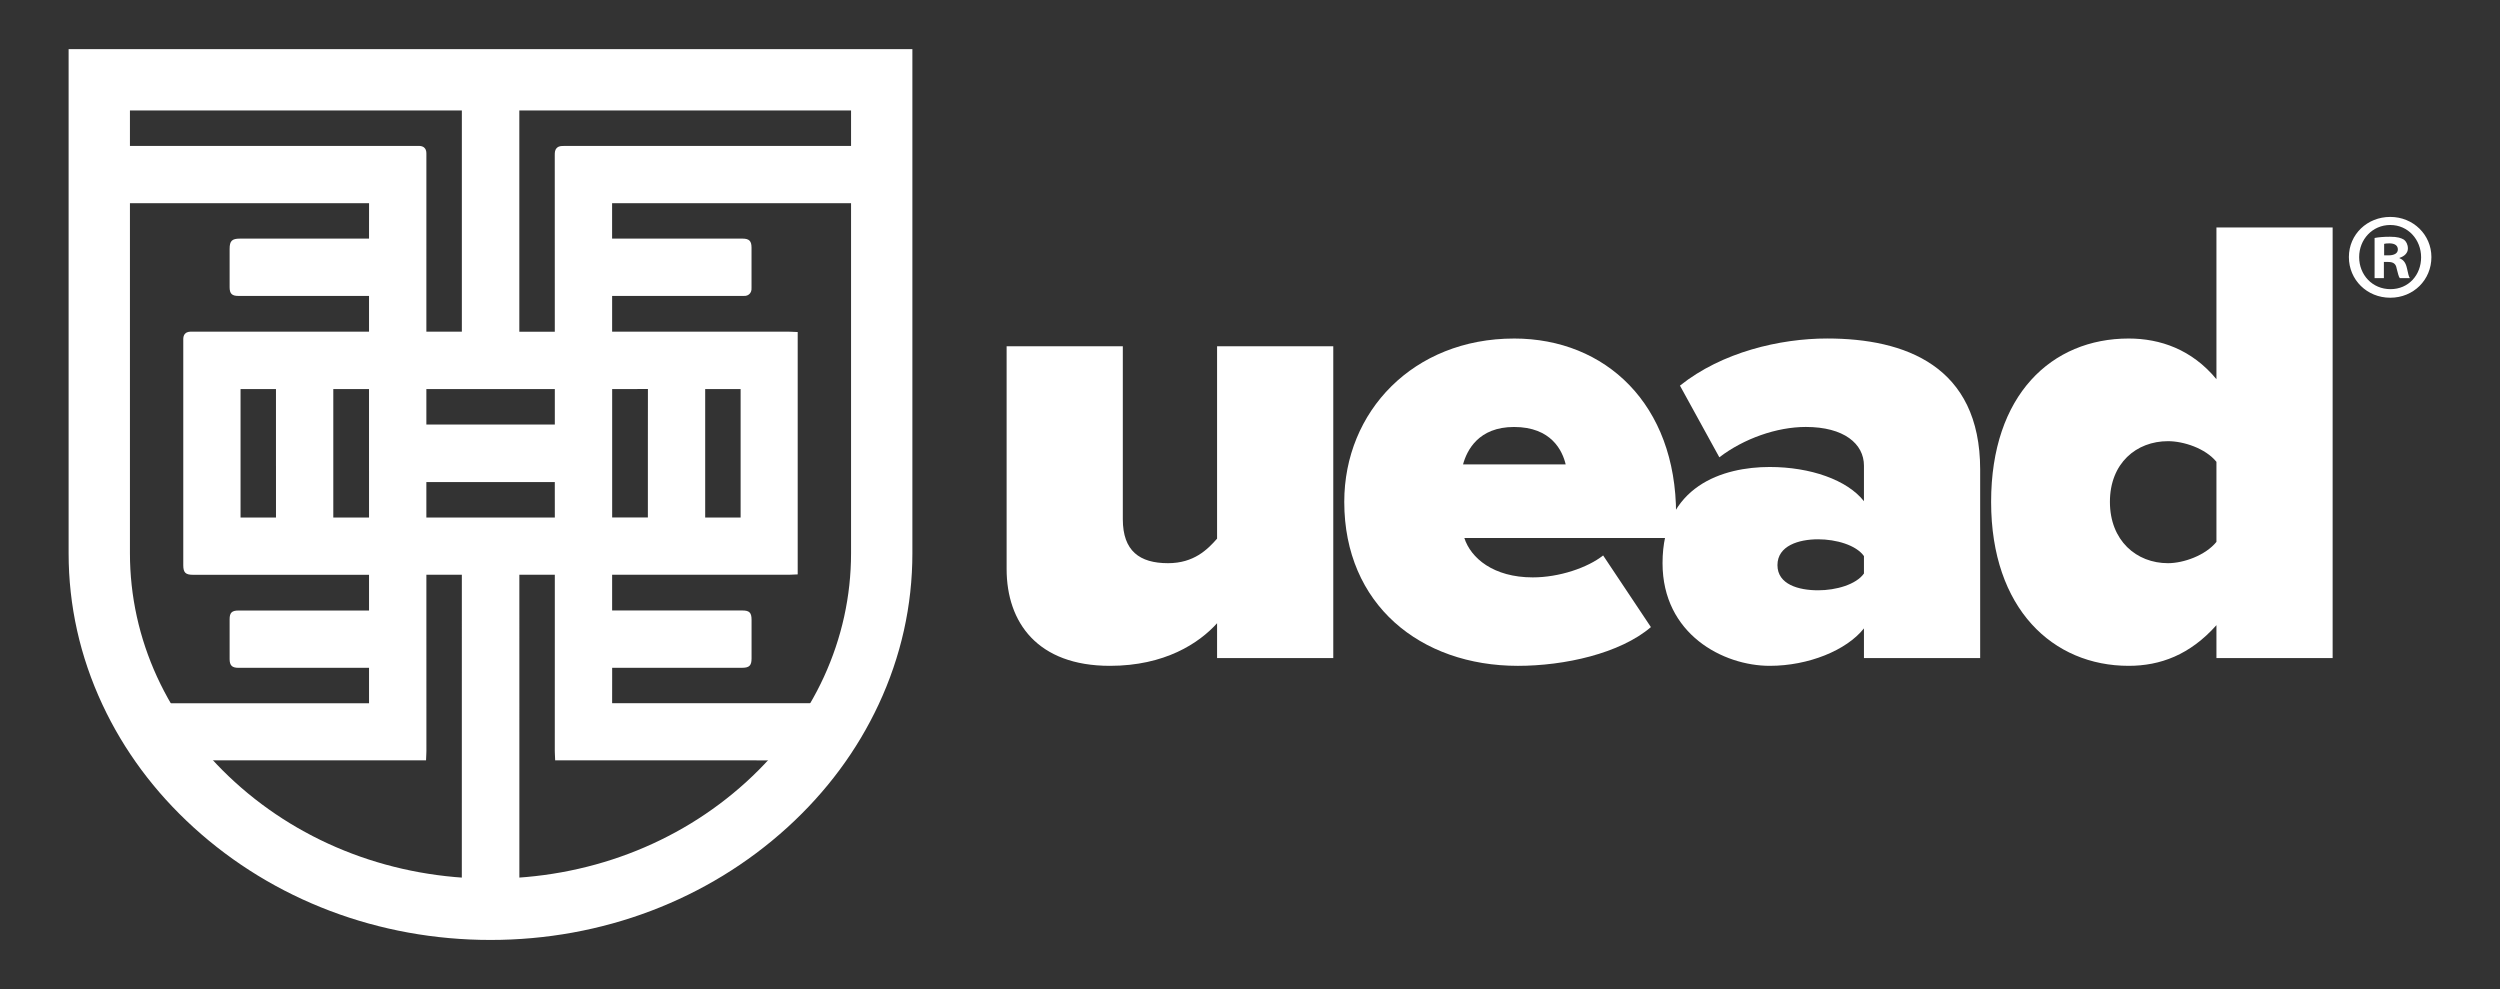 <svg xmlns="http://www.w3.org/2000/svg" id="Layer_1" data-name="Layer 1" viewBox="0 0 1712.14 677.38"><rect x="0" y="0" width="1712.14" height="677.38" fill="#333333" stroke="none"/><defs><style>      .cls-1 {        fill: #fff;        stroke-width: 0px;      }    </style></defs><path class="cls-1" d="M46.99,33.65v345.22c0,35.87,7.78,70.71,23.11,103.57,14.72,31.54,35.74,59.87,62.46,84.19,54.63,49.72,126.85,77.1,203.36,77.1s148.73-27.38,203.36-77.1c26.72-24.32,47.73-52.64,62.46-84.19,15.34-32.86,23.11-67.7,23.11-103.57V33.65H46.99ZM582.85,75.65v303.22c0,58.88-25.51,114.54-71.84,156.7-46.88,42.67-109.06,66.16-175.09,66.16s-128.21-23.5-175.09-66.16c-46.33-42.17-71.84-97.82-71.84-156.7V75.65h493.86Z"></path><path class="cls-1" d="M609.96,100.1c-.24-.01-.48-.03-.72-.05-.62-.04-1.25-.09-1.87-.09-51.37,0-169.69,0-221.05,0-1.95,0-3.63,0-5.02,1.41-1.37,1.39-1.37,3.07-1.37,5.02l.03,120.78c-8.1-.01-16.2-.01-24.3,0v-.24s0-173.52,0-173.52c0-2.55,0-4.4-1.5-5.84-1.38-1.33-3.06-1.25-4.28-1.2-.35.02-.77.03-1.26.03-6.49-.03-12.98-.03-19.47-.02h-6.75c-4.5,0-6.1,1.59-6.1,6.08,0,9.24,0,55.7,0,77.33v9.49s0,87.56,0,87.56c0,.11,0,.21,0,.32h-24.3s0-40,0-40c0-26.73.01-53.46.01-80.19v-.85c.02-1.89.03-3.52-1.34-4.88-1.36-1.35-3.03-1.33-4.65-1.3-.3,0-.66,0-1.01,0-47.4,0-142.29,0-196.13,0h-11.06c-.22,0-.43,0-.65.01-.27,0-.55.02-.71,0-2.03-.21-3.31.52-4.03,1.17-1.6,1.45-1.59,3.47-1.59,4.14.04,10.15.04,19.5,0,28.58,0,1.66.5,2.99,1.5,3.96,1,.96,2.34,1.44,3.98,1.36.42-.02.85,0,1.28,0,.28,0,.55,0,.83,0h173.75c.17,0,.34,0,.51.01.02,0,.04,0,.06,0-.03,5.91-.03,11.88-.02,17.67v6.58s-88.42,0-88.42,0c-5.47,0-7.06,1.58-7.06,7.06v6c0,6.73,0,13.47,0,20.2,0,4.42,1.57,5.99,5.99,5.99h89.49v24.47h-120.41s-.64,0-.64,0c-1.88,0-3.52-.01-4.87,1.35-1.34,1.35-1.32,3.01-1.3,4.62,0,.27,0,.57,0,.91,0,43.26,0,86.51,0,129.77v23.29c0,5.03,1.54,6.57,6.61,6.57h120.61v24.47h-89.47c-4.48.02-6,1.52-6.01,5.94,0,1.67,0,3.35,0,5.02v2.06s0,5.43,0,5.43c0,4.91,0,9.83,0,14.74,0,4.39,1.62,6.03,5.97,6.05,2.16.01,4.31,0,6.47,0h2.68s80.36,0,80.36,0v24.27H117.13c-2.68-.03-4.45,0-5.88,1.46-1.34,1.38-1.29,3.01-1.25,4.45.01.35.02.76.02,1.24-.03,7.28-.02,14.57,0,21.85v4.19c0,.63.05,1.25.09,1.88.02.24.03.47.05.71l.18,3.31h181.44l.14-3.36c.01-.3.03-.59.04-.89.04-.72.07-1.45.07-2.17,0-33.98-.01-67.96-.02-101.95v-18.72c8.1,0,16.2,0,24.29,0l-.02,218.32h39.41v-3.5c0-41.2-.01-171.93-.01-214.82,7.27,0,14.55,0,21.82,0h2.47v33.87c-.01,28.93-.02,57.86-.02,86.8,0,.73.04,1.45.07,2.18l.18,4.24h22.07c50.73,0,115.35,0,162.01.03.64-.01,2.35,0,3.64-1.3,1.29-1.3,1.28-3,1.28-3.64-.05-7.87-.04-15.89-.04-23.64v-10.5s-5.03-.04-5.03-.04c-1.1-.01-2.2-.02-3.29-.02h-141.23c-.13,0-.26,0-.39,0,.03-5.09.02-10.18.02-15.27v-5.99s0-1.48,0-1.48c0-.51,0-1.02,0-1.53h89.09c4.83-.02,6.37-1.56,6.38-6.34,0-8.85,0-17.69,0-26.54,0-4.88-1.47-6.37-6.31-6.37h-89.18s0-3.36,0-3.36v-21.1s35.5,0,35.5,0c28.39,0,56.78,0,85.17,0,.73,0,1.46-.04,2.19-.07l4.23-.18v-165.99l-4.24-.18c-.73-.04-1.45-.07-2.18-.07h-120.67v-24.47h88.31c.23,0,.47,0,.7-.01.34,0,.66-.02.89,0,2.14.19,3.46-.63,4.18-1.36.73-.73,1.57-2.06,1.39-4.23,0-.07,0-.14,0-.21,0-.13,0-.27,0-.4v-6.72c0-6.72,0-13.44,0-20.16,0-4.55-1.63-6.17-6.22-6.17h-89.09c-.06,0-.12,0-.18,0,.02-8.15.02-16.28,0-24.27.07,0,.14,0,.21,0h187.24c.72,0,1.43-.01,2.15-.02l4.45-.06v-38.83l-3.31-.18ZM443.7,300.3v14.38s0,39.73,0,39.73c-8.15,0-16.31,0-24.46,0,0-29.32,0-58.64,0-87.96,2.36,0,4.71,0,7.07,0,5.71,0,11.6,0,17.42-.03-.03,11.29-.03,22.58-.03,33.87ZM482.95,302.26v-35.8c8.09,0,16.18,0,24.27,0,0,29.32,0,58.64,0,87.96-8.09,0-16.18,0-24.27,0,0-11,0-22,0-33v-19.16ZM252.73,322.28v32.14c-8.16,0-16.31,0-24.47,0,0-29.32,0-58.64,0-87.96,8.15,0,16.31,0,24.46,0v33.08s0,10.9,0,10.9v11.84ZM189.01,319.06c0,11.79,0,23.57,0,35.36-8.09,0-16.18,0-24.27,0,0-29.32,0-58.64,0-87.96,8.09,0,16.18,0,24.26,0,0,10.98,0,21.95,0,32.93v19.68ZM379.98,354.45c-7.99-.02-15.98-.03-23.98-.03-3.34,0-6.68,0-10.01,0h-17.5c-12.16,0-24.33,0-36.49,0,0-8.1,0-16.2,0-24.29,29.32,0,58.64,0,87.96,0,0,2.4,0,4.81,0,7.21,0,5.61,0,11.39.02,17.11ZM292,290.75c0-8.1,0-16.19,0-24.29h32.72s55.25,0,55.25,0c0,8.1,0,16.2,0,24.29-29.32,0-58.64,0-87.96,0Z"></path><g><g><path class="cls-1" d="M833.52,450.7v-23.88c-12.38,13.71-35.81,29.18-73.39,29.18-49.52,0-70.74-29.62-70.74-66.32v-152.54h79.58v118.49c0,21.66,11.5,30.07,30.95,30.07,17.69,0,26.97-9.28,33.6-16.8v-131.75h79.58v213.55h-79.58Z"></path><path class="cls-1" d="M1036.9,231.84c62.78,0,110.98,45.1,110.98,120.26v16.36h-145.02c4.42,13.71,19.9,26.97,46.87,26.97,18.13,0,37.58-6.63,48.19-15.03l32.72,49.08c-21.22,18.13-59.25,26.53-91.08,26.53-66.76,0-118.93-42-118.93-112.3,0-61.9,47.31-111.86,116.28-111.86ZM1001.97,318.06h70.3c-2.21-9.28-9.73-25.64-35.37-25.64-24.32,0-32.28,15.92-34.93,25.64Z"></path><path class="cls-1" d="M1276.54,450.7v-20.34c-11.94,15.03-38.02,25.64-64.55,25.64-31.83,0-73.39-21.66-73.39-70.3,0-53.06,41.56-65.88,73.39-65.88,27.85,0,53.06,8.84,64.55,23.43v-24.32c0-15.03-13.71-26.53-39.79-26.53-19.9,0-42.45,7.96-59.25,20.78l-26.97-49.08c28.74-22.99,68.53-32.28,100.81-32.28,53.06,0,104.79,18.57,104.79,89.75v129.1h-79.58ZM1276.54,380.84c-5.31-7.52-19.01-11.5-31.39-11.5-13.26,0-27.85,4.42-27.85,17.69s14.59,17.24,27.85,17.24c12.38,0,26.09-3.98,31.39-11.5v-11.94Z"></path><path class="cls-1" d="M1517.94,450.7v-22.55c-18.13,20.34-38.46,27.85-60.13,27.85-51.73,0-94.18-38.91-94.18-112.3s41.56-111.86,94.18-111.86c21.66,0,43.33,7.52,60.13,27.85v-103.9h79.58v294.9h-79.58ZM1517.94,316.29c-7.52-9.28-22.55-14.15-33.16-14.15-21.66,0-39.79,15.03-39.79,41.56s18.13,42,39.79,42c10.61,0,25.64-5.31,33.16-14.59v-54.82Z"></path></g><path class="cls-1" d="M1665.16,176.06c0,15.6-12.24,27.84-28.17,27.84s-28.34-12.24-28.34-27.84,12.58-27.5,28.34-27.5,28.17,12.24,28.17,27.5ZM1615.68,176.06c0,12.24,9.06,21.97,21.47,21.97s20.96-9.73,20.96-21.8-8.89-22.14-21.13-22.14-21.3,9.9-21.3,21.97ZM1632.62,190.48h-6.37v-27.5c2.52-.5,6.04-.84,10.57-.84,5.2,0,7.55.84,9.56,2.01,1.51,1.17,2.68,3.35,2.68,6.04,0,3.02-2.35,5.37-5.7,6.37v.33c2.68,1.01,4.19,3.02,5.03,6.71.84,4.19,1.34,5.87,2.01,6.88h-6.88c-.84-1.01-1.34-3.52-2.18-6.71-.5-3.02-2.18-4.36-5.7-4.36h-3.02v11.07ZM1632.79,174.88h3.02c3.52,0,6.37-1.17,6.37-4.03,0-2.52-1.84-4.19-5.87-4.19-1.68,0-2.85.17-3.52.34v7.88Z"></path></g></svg>